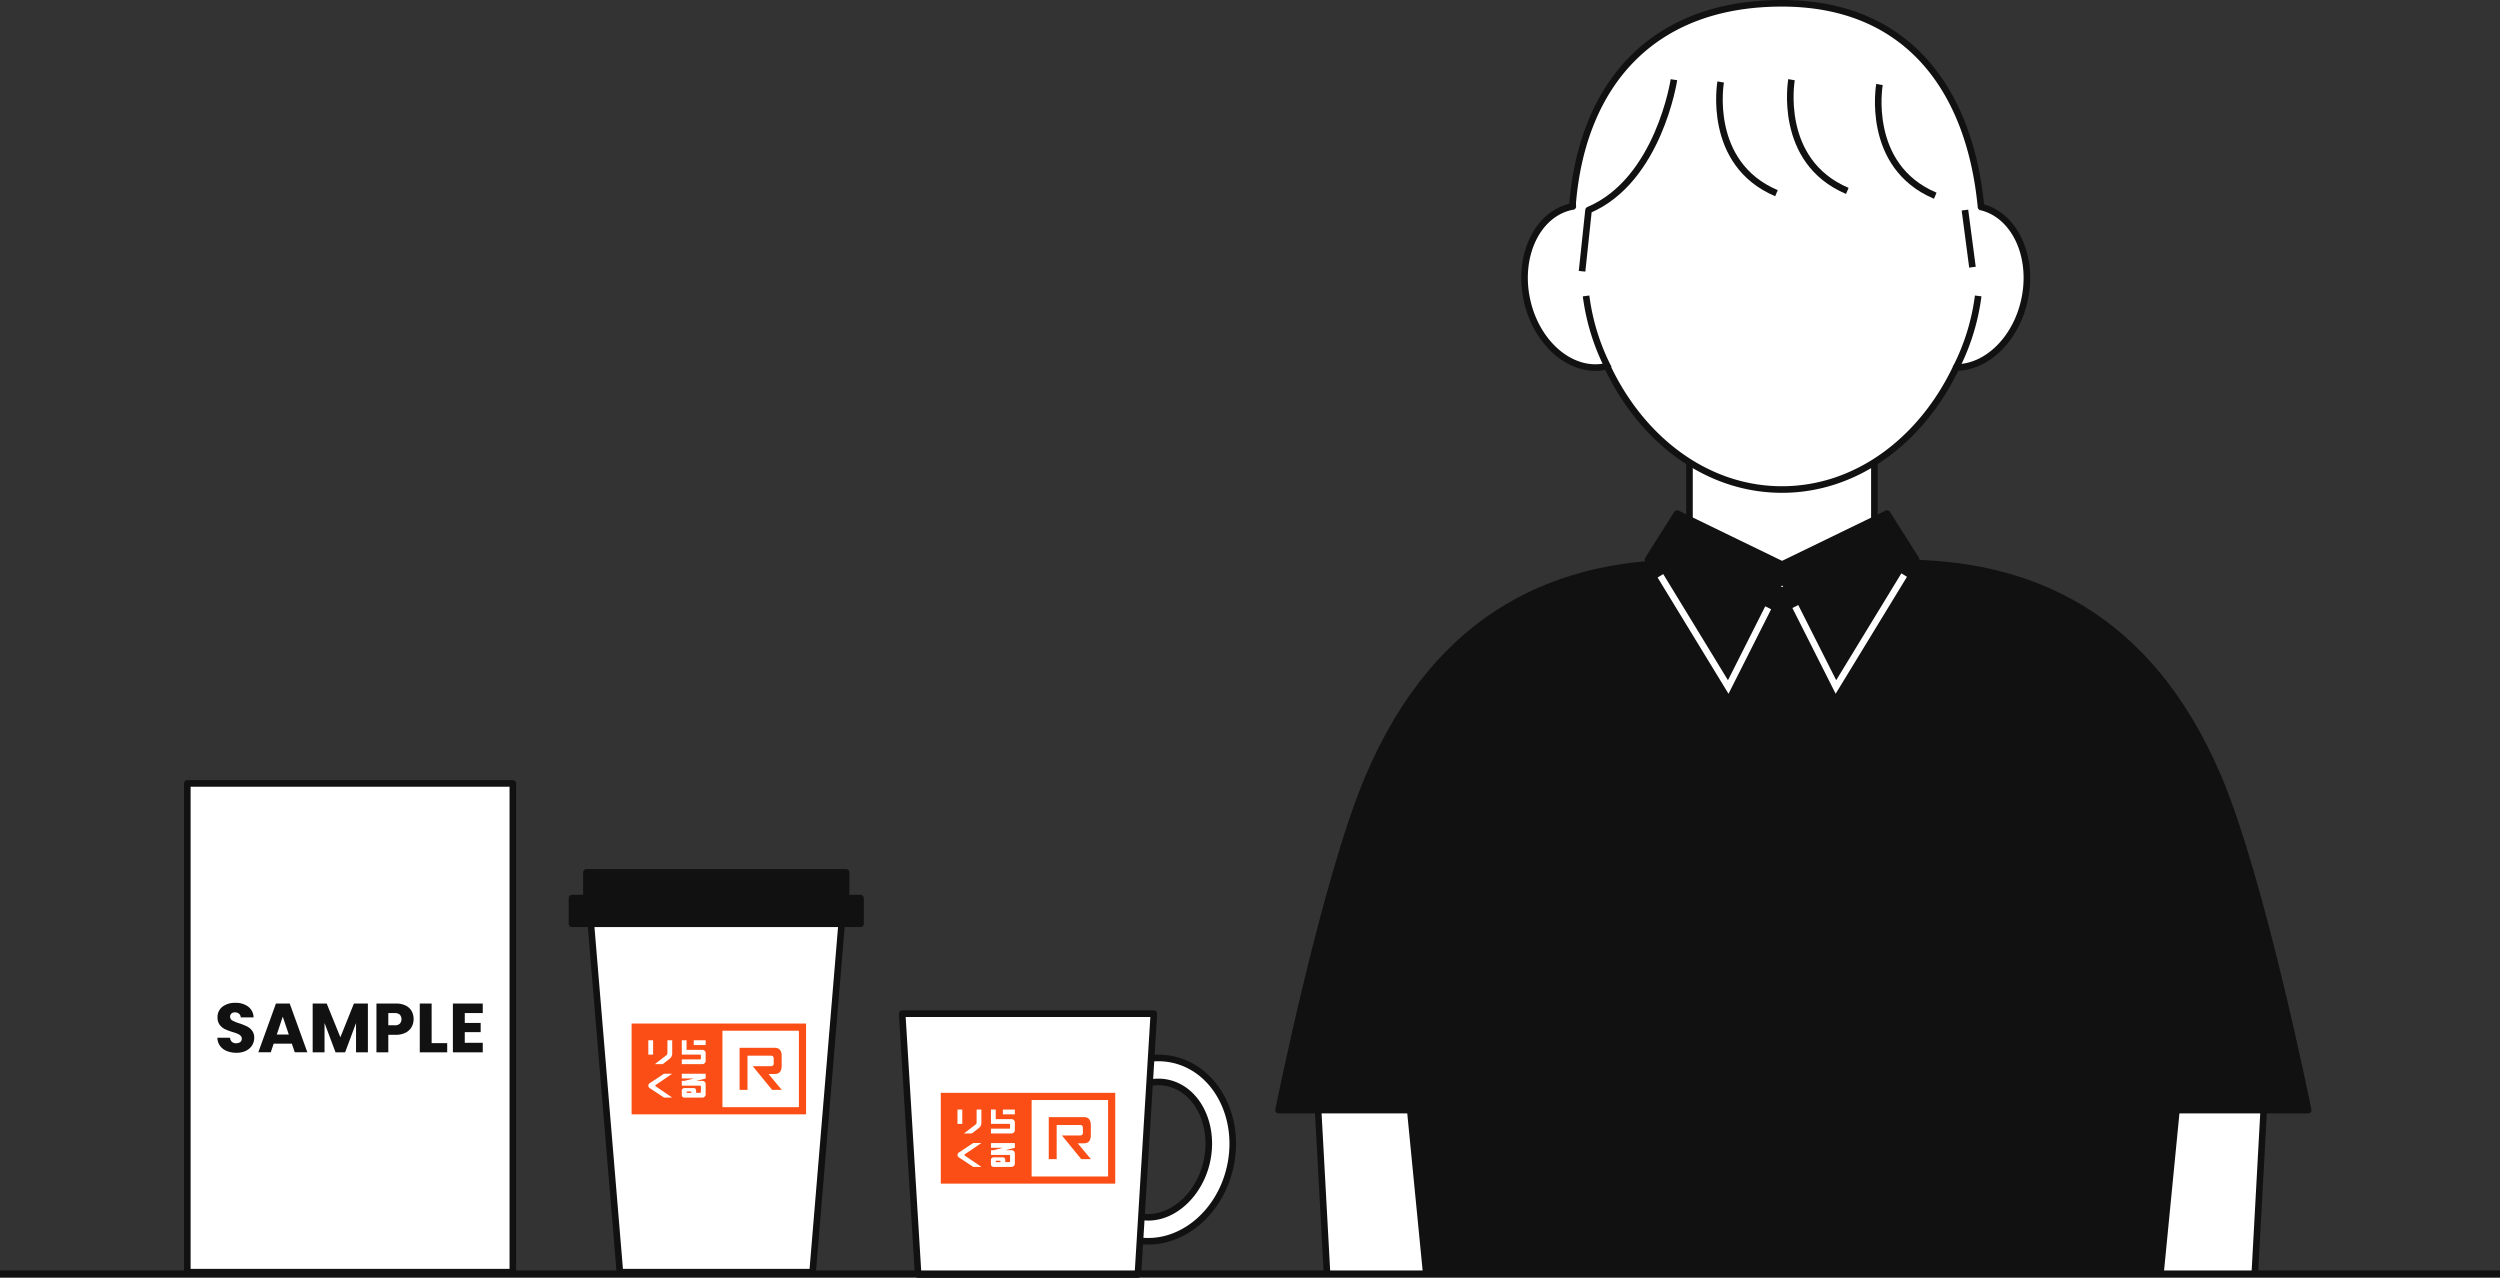 <svg xmlns="http://www.w3.org/2000/svg" width="379.286" height="193.862" viewBox="0 0 379.286 193.862">
  <rect x="0" y="0" width="379.286" height="193.862" fill="#333333" stroke="none"/>
  <g id="illust_sample02" transform="translate(14986.5 554.5)">
    <g id="グループ_3764" data-name="グループ 3764" transform="translate(-14958.08 -554)">
      <g id="グループ_3763" data-name="グループ 3763" transform="translate(165.548 0)">
        <path id="パス_3598" data-name="パス 3598" d="M165.814,150.922l2.067,37.921h23.4V150.922Z" transform="translate(-160.513 4.036)" fill="#fff"/>
        <path id="パス_3599" data-name="パス 3599" d="M167.881,188.843l-2.067-37.922h25.467v37.922" transform="translate(-160.513 4.035)" fill="none" stroke="#111" stroke-linejoin="round" stroke-width="1"/>
        <path id="パス_3600" data-name="パス 3600" d="M281.353,150.922v37.921h23.4l2.067-37.921Z" transform="translate(-156.645 4.036)" fill="#fff"/>
        <path id="パス_3601" data-name="パス 3601" d="M304.753,188.843l2.067-37.922H281.353v37.922" transform="translate(-156.645 4.035)" fill="none" stroke="#111" stroke-linejoin="round" stroke-width="1"/>
        <path id="パス_3602" data-name="パス 3602" d="M294.472,191.123l2.442-24.967H316.9s-7.063-35.1-13.707-50.642c-10.461-24.467-28.432-32.592-48.708-32.378-.268,0-.523-.014-.8-.011-5.335-.031-10.413.239-14.892.334-4.48-.1-9.558-.365-14.892-.334l.01.02c-20.608-.441-38.919,7.575-49.519,32.37-6.644,15.541-13.707,50.642-13.707,50.642h19.986l2.443,24.967" transform="translate(-160.685 1.766)" fill="#111"/>
        <path id="パス_3603" data-name="パス 3603" d="M294.472,191.123l2.442-24.967H316.9s-7.063-35.1-13.707-50.642c-10.461-24.467-28.432-32.592-48.708-32.378-.268,0-.523-.014-.8-.011-5.335-.031-10.413.239-14.892.334-4.48-.1-9.558-.365-14.892-.334l.01.02c-20.608-.441-38.919,7.575-49.519,32.37-6.644,15.541-13.707,50.642-13.707,50.642h19.986l2.443,24.967" transform="translate(-160.685 1.766)" fill="none" stroke="#111" stroke-linejoin="round" stroke-width="1"/>
        <rect id="長方形_1344" data-name="長方形 1344" width="28.054" height="27.016" transform="translate(62.35 62.044)" fill="#fff"/>
        <rect id="長方形_1345" data-name="長方形 1345" width="28.054" height="27.016" transform="translate(62.35 62.044)" fill="none" stroke="#111" stroke-linejoin="round" stroke-width="1"/>
        <path id="パス_3604" data-name="パス 3604" d="M266.057,31.885C264.39,14.361,255.1.984,235.855.984c-19.967,0-30.153,12.592-31.727,30.033a4.617,4.617,0,0,0,0,.793c-.067.012-.135.014-.2.029-5.169,1.091-8.2,7.406-6.772,14.1s6.779,11.241,11.947,10.15c.076-.017.148-.044.223-.063,5.238,11.178,15.153,18.726,26.529,18.726,11.306,0,21.167-7.453,26.429-18.516,4.642-.01,9.1-4.277,10.38-10.3,1.413-6.625-1.541-12.865-6.607-14.057" transform="translate(-159.476 -0.984)" fill="#fff"/>
        <path id="パス_3605" data-name="パス 3605" d="M266.057,31.885C264.39,14.361,255.1.984,235.855.984c-19.967,0-30.153,12.592-31.727,30.033a4.617,4.617,0,0,0,0,.793c-.067.012-.135.014-.2.029-5.169,1.091-8.2,7.406-6.772,14.1s6.779,11.241,11.947,10.15c.076-.017.148-.044.223-.063,5.238,11.178,15.153,18.726,26.529,18.726,11.306,0,21.167-7.453,26.429-18.516,4.642-.01,9.1-4.277,10.38-10.3C274.077,39.318,271.123,33.078,266.057,31.885Z" transform="translate(-159.476 -0.984)" fill="none" stroke="#111" stroke-linejoin="round" stroke-width="1"/>
        <path id="パス_3606" data-name="パス 3606" d="M250.571,75.889,233.56,84.147l9.253,14.539,12.175-15.827Z" transform="translate(-158.245 1.524)" fill="#111"/>
        <path id="パス_3607" data-name="パス 3607" d="M250.571,75.889,233.56,84.147l9.253,14.539,12.175-15.827Z" transform="translate(-158.245 1.524)" fill="none" stroke="#111" stroke-linejoin="round" stroke-width="1"/>
        <path id="パス_3608" data-name="パス 3608" d="M219.341,75.889l17.011,8.257L227.1,98.686,214.924,82.859Z" transform="translate(-158.869 1.524)" fill="#111"/>
        <path id="パス_3609" data-name="パス 3609" d="M219.341,75.889l17.011,8.257L227.1,98.686,214.924,82.859Z" transform="translate(-158.869 1.524)" fill="none" stroke="#111" stroke-linejoin="round" stroke-width="1"/>
        <path id="パス_3610" data-name="パス 3610" d="M236.553,89.692l6.16,12.206,10.353-16.975" transform="translate(-158.145 1.826)" fill="none" stroke="#fff" stroke-miterlimit="10" stroke-width="1"/>
        <path id="パス_3611" data-name="パス 3611" d="M233.1,89.879,227.038,101.9,216.749,85.026" transform="translate(-158.808 1.83)" fill="none" stroke="#fff" stroke-miterlimit="10" stroke-width="1"/>
        <path id="パス_3612" data-name="パス 3612" d="M209.259,54.956a33.356,33.356,0,0,1-3.424-11.014" transform="translate(-159.173 0.454)" fill="none" stroke="#111" stroke-linejoin="round" stroke-width="1"/>
        <path id="パス_3613" data-name="パス 3613" d="M260.085,54.956a33.356,33.356,0,0,0,3.424-11.014" transform="translate(-157.357 0.454)" fill="none" stroke="#111" stroke-linejoin="round" stroke-width="1"/>
        <path id="パス_3614" data-name="パス 3614" d="M225.6,12.534s-2.2,12.356,8.465,16.872" transform="translate(-158.518 -0.597)" fill="none" stroke="#111" stroke-linejoin="round" stroke-width="1"/>
        <path id="パス_3615" data-name="パス 3615" d="M219.185,12.2s-2.292,15.267-12.953,19.781l-.986,9.285" transform="translate(-159.193 -0.609)" fill="none" stroke="#111" stroke-linejoin="round" stroke-width="1"/>
        <path id="パス_3616" data-name="パス 3616" d="M236,12.2s-2.2,12.356,8.465,16.872" transform="translate(-158.17 -0.609)" fill="none" stroke="#111" stroke-linejoin="round" stroke-width="1"/>
        <path id="パス_3617" data-name="パス 3617" d="M248.912,12.909s-2.2,12.356,8.465,16.872" transform="translate(-157.738 -0.585)" fill="none" stroke="#111" stroke-linejoin="round" stroke-width="1"/>
        <line id="線_296" data-name="線 296" x2="1.142" y2="8.664" transform="translate(104.141 31.373)" fill="none" stroke="#111" stroke-linejoin="round" stroke-width="1"/>
      </g>
      <g id="グループ_3761" data-name="グループ 3761" transform="translate(58.362 131.855)">
        <path id="パス_3618" data-name="パス 3618" d="M97.858,135.29H59.672l4.475,53.723H93.383Z" transform="translate(-56.881 -128.359)" fill="#fff"/>
        <path id="パス_3619" data-name="パス 3619" d="M97.858,135.29H59.672l4.475,53.723H93.383Z" transform="translate(-56.881 -128.359)" fill="none" stroke="#111" stroke-linejoin="round" stroke-width="1"/>
        <rect id="長方形_1346" data-name="長方形 1346" width="43.766" height="3.897" transform="translate(0 3.896)" fill="#111"/>
        <rect id="長方形_1347" data-name="長方形 1347" width="43.766" height="3.897" transform="translate(0 3.896)" fill="none" stroke="#111" stroke-linejoin="round" stroke-width="1"/>
        <rect id="長方形_1348" data-name="長方形 1348" width="39.399" height="3.897" transform="translate(2.184)" fill="#111"/>
        <rect id="長方形_1349" data-name="長方形 1349" width="39.399" height="3.897" transform="translate(2.184)" fill="none" stroke="#111" stroke-linejoin="round" stroke-width="1"/>
        <path id="パス_3620" data-name="パス 3620" d="M85.96,158.308H86.9q1.056,0,1.056-1.237v-1.5q0-1.237-1.056-1.237H81.573v6.38h1.2v-5.185h3.484a.62.62,0,0,1,.354.075.545.545,0,0,1,.138.435v.573a.549.549,0,0,1-.138.436.629.629,0,0,1-.354.074H83.567l2.933,3.591h1.468Z" transform="translate(-56.148 -127.722)" fill="#fa4e16"/>
        <path id="パス_3621" data-name="パス 3621" d="M79.5,150.771H65.72v13.776H92.189V150.771ZM91.1,163.461H79.5v-11.6H91.1Z" transform="translate(-56.679 -127.841)" fill="#fa4e16"/>
        <rect id="長方形_1350" data-name="長方形 1350" width="0.726" height="2.174" transform="translate(11.578 25.468)" fill="#fff"/>
        <path id="パス_3622" data-name="パス 3622" d="M71.42,156l-1.1.853h-1.2l1.757-1.349a.384.384,0,0,0,.165-.311v-1.966h.724v2.035a1,1,0,0,1-.348.738" transform="translate(-56.565 -127.759)" fill="#fff"/>
        <path id="パス_3623" data-name="パス 3623" d="M76.545,156.713a.509.509,0,0,1-.373.14H73.086v-.723h2.745c.1,0,.154-.047.154-.136v-.454c0-.09-.053-.138-.154-.137H73.086v-2.175h.724v1.452h2.361a.538.538,0,0,1,.39.143.494.494,0,0,1,.149.365v1.159a.5.5,0,0,1-.165.369" transform="translate(-56.432 -127.759)" fill="#fff"/>
        <path id="パス_3624" data-name="パス 3624" d="M68.175,159.949a.476.476,0,0,1,.283-.421l2.1-1.39H71.8l-2.484,1.691s-.081.053-.082.12.082.122.082.122l2.488,1.693H70.563l-2.105-1.392a.479.479,0,0,1-.283-.422Z" transform="translate(-56.597 -127.595)" fill="#fff"/>
        <path id="パス_3625" data-name="パス 3625" d="M74.924,158.862H73.086v-.721h3.626v.721l-1.452.363h.9a.591.591,0,0,1,.4.13.486.486,0,0,1,.148.369v1.531a.473.473,0,0,1-.148.364.554.554,0,0,1-.4.144H73.5a.431.431,0,0,1-.295-.106.347.347,0,0,1-.119-.266v-.7a.35.35,0,0,1,.119-.266.413.413,0,0,1,.295-.114h1.357c.269,0,.405.147.405.438v.287h.572c.1,0,.154-.045.154-.14v-.806c0-.094-.053-.143-.154-.143H73.087v-.721h.371Zm-.388,2.065c0-.065-.039-.1-.114-.1h-.5c-.074,0-.11.032-.11.1v.02c0,.065.035.094.11.094h.616Z" transform="translate(-56.432 -127.595)" fill="#fff"/>
        <rect id="長方形_1351" data-name="長方形 1351" width="1.814" height="0.726" transform="translate(18.467 25.468)" fill="#fff"/>
      </g>
      <g id="グループ_3762" data-name="グループ 3762" transform="translate(108.451 153.29)">
        <path id="パス_3626" data-name="パス 3626" d="M154.386,172.234c-1.618,7.554-8.163,12.556-14.62,11.173s-10.379-8.627-8.761-16.181,8.163-12.557,14.621-11.173,10.378,8.627,8.76,16.181m-3.558-.763c1.195-5.58-1.48-10.9-5.964-11.86a6.7,6.7,0,0,0-1.4-.149c-4.03,0-7.853,3.665-8.9,8.525-1.195,5.58,1.481,10.9,5.964,11.861a6.772,6.772,0,0,0,1.406.149c4.03,0,7.852-3.666,8.894-8.526" transform="translate(-104.594 -149.107)" fill="#fff"/>
        <path id="パス_3627" data-name="パス 3627" d="M154.386,172.234c-1.618,7.554-8.163,12.556-14.62,11.173s-10.379-8.627-8.761-16.181,8.163-12.557,14.621-11.173S156,164.68,154.386,172.234Zm-3.558-.763c1.195-5.58-1.48-10.9-5.964-11.86a6.7,6.7,0,0,0-1.4-.149c-4.03,0-7.853,3.665-8.9,8.525-1.195,5.58,1.481,10.9,5.964,11.861a6.772,6.772,0,0,0,1.406.149C145.963,180,149.786,176.331,150.828,171.471Z" transform="translate(-104.594 -149.107)" fill="none" stroke="#111" stroke-linejoin="round" stroke-width="1"/>
        <path id="パス_3628" data-name="パス 3628" d="M143.624,149.324H105.438l2.422,39.572H141.2Z" transform="translate(-105.438 -149.324)" fill="#fff"/>
        <path id="パス_3629" data-name="パス 3629" d="M143.624,149.324H105.438l2.422,39.572H141.2Z" transform="translate(-105.438 -149.324)" fill="none" stroke="#111" stroke-linejoin="round" stroke-width="1"/>
        <path id="パス_3630" data-name="パス 3630" d="M131.348,168.481h.939q1.056,0,1.056-1.237v-1.5q0-1.237-1.056-1.237h-5.327v6.38h1.2v-5.185h3.484a.619.619,0,0,1,.354.075.545.545,0,0,1,.138.435v.573a.549.549,0,0,1-.138.436.629.629,0,0,1-.354.074h-2.687l2.933,3.591h1.468Z" transform="translate(-104.718 -148.816)" fill="#fa4e16"/>
        <path id="パス_3631" data-name="パス 3631" d="M124.883,160.944H111.107V174.72h26.469V160.944Zm11.607,12.69h-11.6v-11.6h11.6Z" transform="translate(-105.248 -148.935)" fill="#fa4e16"/>
        <rect id="長方形_1352" data-name="長方形 1352" width="0.726" height="2.174" transform="translate(8.395 14.547)" fill="#fff"/>
        <path id="パス_3632" data-name="パス 3632" d="M116.807,166.173l-1.1.853h-1.2l1.757-1.349a.384.384,0,0,0,.165-.311V163.4h.724v2.035a1,1,0,0,1-.348.738" transform="translate(-105.134 -148.853)" fill="#fff"/>
        <path id="パス_3633" data-name="パス 3633" d="M121.933,166.886a.509.509,0,0,1-.373.14h-3.086V166.3h2.745c.1,0,.154-.047.154-.136v-.454c0-.09-.053-.138-.154-.137h-2.745V163.4h.723v1.452h2.363a.54.54,0,0,1,.39.143.494.494,0,0,1,.149.365v1.159a.5.5,0,0,1-.165.369" transform="translate(-105.002 -148.853)" fill="#fff"/>
        <path id="パス_3634" data-name="パス 3634" d="M113.562,170.121a.476.476,0,0,1,.283-.421l2.1-1.39h1.241L114.7,170s-.081.053-.082.12.082.122.082.122l2.488,1.693H115.95l-2.105-1.392a.479.479,0,0,1-.283-.422Z" transform="translate(-105.166 -148.689)" fill="#fff"/>
        <path id="パス_3635" data-name="パス 3635" d="M120.311,169.035h-1.838v-.721H122.1v.721l-1.452.363h.9a.591.591,0,0,1,.4.13.487.487,0,0,1,.149.369v1.531a.474.474,0,0,1-.149.364.554.554,0,0,1-.4.144h-2.662a.431.431,0,0,1-.295-.106.347.347,0,0,1-.119-.266v-.7a.35.35,0,0,1,.119-.266.413.413,0,0,1,.295-.114h1.357c.269,0,.405.147.405.438v.287h.572c.1,0,.154-.045.154-.14v-.806c0-.094-.053-.143-.154-.143h-2.745V169.4h.371Zm-.388,2.065c0-.065-.039-.1-.114-.1h-.5c-.074,0-.11.032-.11.1v.02c0,.065.035.094.11.094h.616Z" transform="translate(-105.002 -148.689)" fill="#fff"/>
        <rect id="長方形_1353" data-name="長方形 1353" width="1.814" height="0.726" transform="translate(15.285 14.546)" fill="#fff"/>
      </g>
      <g id="グループ_3760" data-name="グループ 3760" transform="translate(0 118.36)">
        <rect id="長方形_1354" data-name="長方形 1354" width="49.385" height="74.149" fill="#fff"/>
        <rect id="長方形_1355" data-name="長方形 1355" width="49.385" height="74.149" fill="none" stroke="#111" stroke-linejoin="round" stroke-width="1"/>
        <path id="パス_3636" data-name="パス 3636" d="M6.348,155.047a2.373,2.373,0,0,1-1.027-.779,2.134,2.134,0,0,1-.406-1.243H6.833a.929.929,0,0,0,.284.626.911.911,0,0,0,.632.216,1,1,0,0,0,.634-.184.616.616,0,0,0,.23-.511.6.6,0,0,0-.184-.454,1.465,1.465,0,0,0-.454-.295,7.194,7.194,0,0,0-.764-.264,8.364,8.364,0,0,1-1.17-.443,2.162,2.162,0,0,1-.779-.653,1.815,1.815,0,0,1-.327-1.126,1.938,1.938,0,0,1,.748-1.617,3.07,3.07,0,0,1,1.949-.585,3.1,3.1,0,0,1,1.97.585,2.091,2.091,0,0,1,.8,1.627H8.456a.762.762,0,0,0-.263-.562.926.926,0,0,0-.622-.207.776.776,0,0,0-.527.175.629.629,0,0,0-.2.5.621.621,0,0,0,.338.558,5.522,5.522,0,0,0,1.053.432,9.662,9.662,0,0,1,1.164.463,2.211,2.211,0,0,1,.775.643,1.717,1.717,0,0,1,.327,1.085,2.139,2.139,0,0,1-.32,1.148,2.244,2.244,0,0,1-.933.822,3.191,3.191,0,0,1-1.444.306,3.806,3.806,0,0,1-1.454-.264" transform="translate(-0.352 -114.448)" fill="#111"/>
        <path id="パス_3637" data-name="パス 3637" d="M16.009,153.927h-2.76l-.441,1.305H10.92l2.677-7.4h2.087l2.676,7.4H16.452Zm-.463-1.391-.917-2.708-.906,2.708Z" transform="translate(-0.151 -114.444)" fill="#111"/>
        <path id="パス_3638" data-name="パス 3638" d="M27.279,147.837v7.4h-1.8V150.8l-1.655,4.436H22.37L20.7,150.787v4.446H18.9v-7.4h2.128l2.076,5.12,2.054-5.12Z" transform="translate(0.116 -114.444)" fill="#111"/>
        <path id="パス_3639" data-name="パス 3639" d="M33.6,151.393a2.173,2.173,0,0,1-.906.859,3.2,3.2,0,0,1-1.516.326H30.063v2.655h-1.8v-7.4h2.92a3.333,3.333,0,0,1,1.5.3,2.113,2.113,0,0,1,.918.843,2.462,2.462,0,0,1,.3,1.233,2.377,2.377,0,0,1-.3,1.175m-1.791-.491a1.052,1.052,0,0,0,0-1.369,1.076,1.076,0,0,0-.769-.243h-.98v1.855h.98a1.071,1.071,0,0,0,.769-.243" transform="translate(0.429 -114.444)" fill="#111"/>
        <path id="パス_3640" data-name="パス 3640" d="M36.424,153.843h2.36v1.391H34.623v-7.4h1.8Z" transform="translate(0.642 -114.444)" fill="#111"/>
        <path id="パス_3641" data-name="パス 3641" d="M41.287,149.281v1.5H43.7v1.391H41.287v1.623h2.729v1.444H39.485v-7.4h4.531v1.443Z" transform="translate(0.805 -114.444)" fill="#111"/>
      </g>
    </g>
    <line id="線_297" data-name="線 297" x2="379.286" transform="translate(-14986.5 -361.257)" fill="none" stroke="#111" stroke-width="1"/>
  </g>
</svg>
